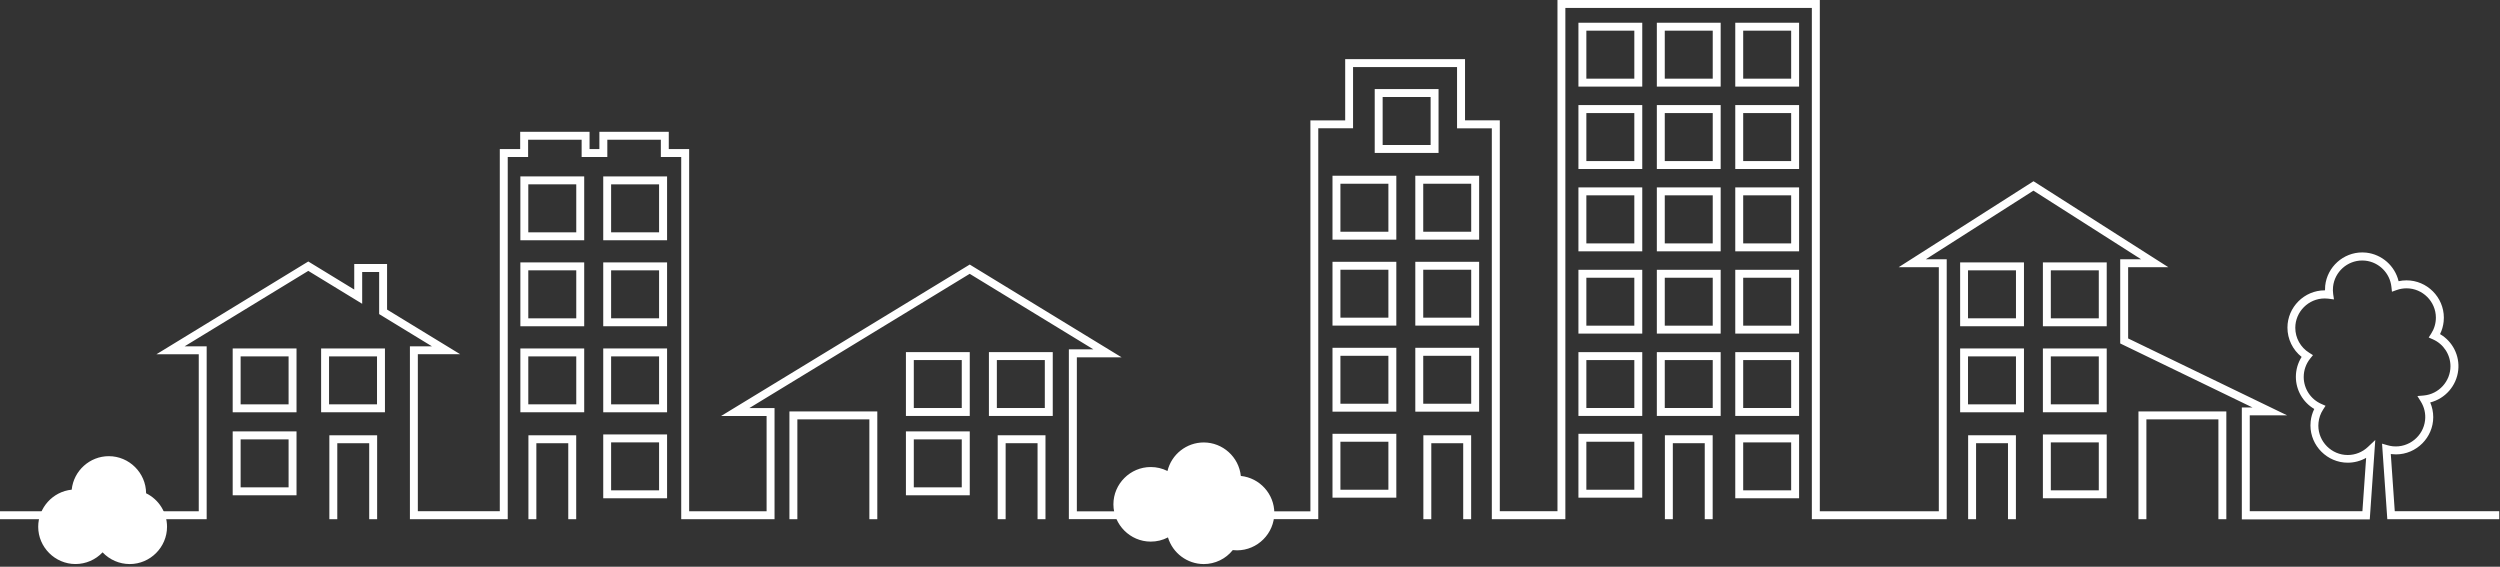 <?xml version="1.0" encoding="UTF-8" standalone="no"?><!DOCTYPE svg PUBLIC "-//W3C//DTD SVG 1.1//EN" "http://www.w3.org/Graphics/SVG/1.1/DTD/svg11.dtd"><svg width="100%" height="100%" viewBox="0 0 772 175" version="1.1" xmlns="http://www.w3.org/2000/svg" xmlns:xlink="http://www.w3.org/1999/xlink" xml:space="preserve" xmlns:serif="http://www.serif.com/" style="fill-rule:evenodd;clip-rule:evenodd;stroke-linejoin:round;stroke-miterlimit:2;"><rect x="0" y="0" width="772" height="175" fill="#333333" stroke="none"/><g id="Layer_1"><g id="Gruppe_226"><g id="Gruppe_172"><path id="Pfad_2761" d="M116.46,160.33l-2.45,-0l-0,-23.461l-9.855,-0l0,23.462l-2.45,-0l-0,-25.912l14.755,0l-0,25.911Z" style="fill:#fff;fill-rule:nonzero;"/></g><g id="Gruppe_173"><path id="Pfad_2762" d="M177.931,160.33l-2.45,-0l-0,-23.461l-9.855,-0l-0,23.462l-2.45,-0l-0,-25.912l14.755,0l-0,25.911Z" style="fill:#fff;fill-rule:nonzero;"/></g><g id="Gruppe_174"><path id="Pfad_2763" d="M322.847,160.33l-2.45,-0l-0,-23.461l-9.856,-0l-0,23.462l-2.45,-0l-0,-25.912l14.755,0l0.001,25.911Z" style="fill:#fff;fill-rule:nonzero;"/></g><g id="Gruppe_175"><path id="Pfad_2764" d="M528.876,160.33l-2.45,-0l0,-23.461l-9.856,-0l0,23.462l-2.45,-0l0,-25.912l14.755,0l0.001,25.911Z" style="fill:#fff;fill-rule:nonzero;"/></g><g id="Gruppe_176"><path id="Pfad_2765" d="M270.911,160.331l-2.45,0l0,-30.83l-22.236,-0l-0,30.83l-2.45,0l-0,-33.28l27.136,0l0,33.28Z" style="fill:#fff;fill-rule:nonzero;"/></g><g id="Gruppe_177"><path id="Pfad_2766" d="M687.492,160.331l-2.45,0l0,-30.83l-22.236,-0l-0,30.83l-2.45,0l-0,-33.28l27.136,0l-0,33.28Z" style="fill:#fff;fill-rule:nonzero;"/></g><g id="Gruppe_178"><path id="Pfad_2767" d="M771.765,160.331l-34.565,-0l-1.621,-23.33l1.7,0.49c0.523,0.152 1.059,0.259 1.6,0.32c4.944,0.522 9.446,-3.105 9.988,-8.047c0.223,-2.015 -0.242,-4.048 -1.319,-5.766l-1.055,-1.7l1.979,-0.17c4.641,-0.43 8.233,-4.371 8.233,-9.031c0,-3.586 -2.125,-6.848 -5.405,-8.297l-1.319,-0.584l0.773,-1.206c0.945,-1.465 1.448,-3.171 1.448,-4.914c-0,-4.972 -4.091,-9.063 -9.063,-9.063c-1.033,-0 -2.058,0.176 -3.032,0.522l-1.47,0.528l-0.17,-1.545c-0.466,-4.22 -3.827,-7.581 -8.047,-8.047c-0.319,-0.034 -0.64,-0.051 -0.961,-0.051c-4.608,-0 -8.519,3.516 -9.008,8.098c-0.082,0.765 -0.069,1.538 0.038,2.3l0.245,1.621l-1.7,-0.226c-0.075,-0 -0.132,-0.019 -0.207,-0.019c-0.324,-0.035 -0.65,-0.053 -0.976,-0.053c-4.971,0 -9.063,4.092 -9.063,9.063c0,3.135 1.626,6.054 4.291,7.705l1.168,0.735l-0.867,1.074c-1.289,1.61 -1.992,3.612 -1.992,5.674c-0,3.593 2.133,6.862 5.422,8.309l1.319,0.584l-0.773,1.206c-0.77,1.191 -1.248,2.547 -1.395,3.957c-0.035,0.324 -0.053,0.649 -0.053,0.974c0,4.973 4.093,9.065 9.065,9.065c2.318,0 4.55,-0.888 6.233,-2.482l2.28,-2.148l-1.7,24.517l-39.508,0l-0,-34.568l3.3,0l-40.855,-19.768l-0,-25.987l6.464,0l-33.261,-21.2l-33.242,21.2l6.464,0l-0,80.26l-41.648,0l-0,-157.881l-76.115,0l-0,157.881l-22.708,0l-0,-120.701l-10.741,0l-0,-18.92l-32.112,0l-0,18.9l-10.741,0l-0,120.7l-77.018,0l-0,-52.443l7.557,0l-38.179,-23.311l-68.048,41.458l7.783,0l-0,34.316l-28.815,0l-0,-111.843l-6.294,0l-0,-5.333l-16.527,0l-0,5.333l-7.934,0l-0,-5.333l-16.526,0l-0,5.333l-6.294,0l-0,111.844l-30.208,0l-0,-53.387l6.8,0l-16.3,-9.95l-0,-13l-5.239,0l-0,9.818l-16.641,-10.16l-38.179,23.292l6.8,0l-0,53.387l-63.821,0l-0,-2.45l61.377,0l-0,-48.488l-13.059,0l46.882,-28.643l14.19,8.669l-0,-7.9l10.138,0l-0,14.081l22.557,13.775l-13.055,0l-0,48.487l25.308,0l-0,-111.824l6.294,0l-0,-5.338l21.426,0l-0,5.333l3.034,0l-0,-5.333l21.426,0l-0,5.333l6.294,0l-0,111.848l23.914,0l-0,-29.417l-14.057,0l76.792,-46.772l0.641,0.4l46.245,28.248l-13.814,-0l-0,47.56l72.119,0l-0,-120.719l10.742,0l-0,-18.921l37.006,0l-0,18.9l10.741,0l-0,120.7l17.808,0l-0,-157.86l81.013,0l-0,157.881l36.747,0l-0,-75.36l-12.409,0l41.647,-26.552l41.647,26.552l-12.423,0l-0,21.992l49.09,23.744l-11.533,0l-0,29.6l34.787,0l1.15,-16.47c-1.731,0.981 -3.688,1.497 -5.678,1.497c-6.318,-0 -11.518,-5.2 -11.518,-11.518c0,-0.411 0.022,-0.821 0.066,-1.229c0.139,-1.337 0.516,-2.639 1.112,-3.844c-3.515,-2.064 -5.681,-5.848 -5.681,-9.924c0,-2.177 0.618,-4.31 1.781,-6.15c-2.765,-2.183 -4.381,-5.518 -4.381,-9.041c-0,-6.314 5.19,-11.511 11.504,-11.519l0.094,0c-0,-0.471 0.019,-0.942 0.057,-1.413c0.622,-5.825 5.594,-10.295 11.452,-10.295c0.41,0 0.819,0.022 1.227,0.066c4.844,0.54 8.853,4.079 9.988,8.819c0.804,-0.175 1.625,-0.263 2.447,-0.263c6.326,0 11.53,5.205 11.53,11.53c0,0.41 -0.021,0.82 -0.065,1.227c-0.139,1.337 -0.516,2.639 -1.112,3.844c3.906,2.277 6.114,6.662 5.616,11.156c-0.527,4.784 -3.985,8.763 -8.65,9.95c0.615,1.433 0.933,2.977 0.933,4.537c-0,6.309 -5.191,11.5 -11.5,11.5c-0.002,0 -0.003,0 -0.005,0c-0.416,0.003 -0.832,-0.022 -1.244,-0.075c-0.113,-0.019 -0.245,-0.019 -0.358,-0.038l1.225,17.657l32.262,0l-0,2.469l-0.002,0.001Z" style="fill:#fff;fill-rule:nonzero;"/></g><g id="Gruppe_179"><path id="Pfad_2768" d="M43.852,153.113c0.019,-0.245 0.038,-0.49 0.038,-0.735c-0,-5.644 -4.645,-10.289 -10.289,-10.289c-5.644,0 -10.289,4.645 -10.289,10.289c-0.003,-0 -0.007,-0 -0.01,-0c-5.644,-0 -10.289,4.645 -10.289,10.289c-0,5.644 4.645,10.289 10.289,10.289c3.323,-0 6.448,-1.61 8.377,-4.315c1.928,2.703 5.051,4.311 8.372,4.311c5.641,0 10.284,-4.642 10.284,-10.284c-0,-4.203 -2.577,-8.001 -6.482,-9.555l-0.001,0Z" style="fill:#fff;fill-rule:nonzero;"/><path id="Pfad_2769" d="M40.045,174.181c-3.166,-0.005 -6.194,-1.315 -8.367,-3.618c-2.174,2.302 -5.204,3.609 -8.37,3.609c-6.315,-0 -11.511,-5.196 -11.511,-11.511c-0,-5.877 4.5,-10.857 10.346,-11.452c0.598,-5.846 5.58,-10.344 11.456,-10.344c6.295,0 11.483,5.161 11.516,11.456c3.949,1.927 6.464,5.953 6.464,10.347c0,6.316 -5.197,11.513 -11.513,11.513c-0.006,0 -0.021,0 -0.021,0Zm-8.367,-7.651l1,1.395c1.7,2.386 4.455,3.805 7.384,3.805c4.973,0 9.065,-4.09 9.067,-9.063c0.013,-3.708 -2.261,-7.063 -5.71,-8.424l-0.829,-0.339l0.057,-0.886c0.019,-0.245 0.019,-0.452 0.019,-0.641c-0,-4.973 -4.092,-9.064 -9.065,-9.064c-4.972,-0 -9.064,4.091 -9.064,9.064l-0,1.225l-1.225,0c-4.971,0.002 -9.06,4.093 -9.06,9.064c-0,4.972 4.092,9.064 9.064,9.064c2.929,-0 5.684,-1.42 7.383,-3.806l0.979,-1.394Z" style="fill:#fff;fill-rule:nonzero;"/></g><g id="Gruppe_180"><path id="Pfad_2770" d="M355.335,166.041c2.223,0.01 4.389,-0.712 6.162,-2.054c0.655,5.104 5.048,8.969 10.194,8.969c3.354,0 6.504,-1.641 8.425,-4.39c0.615,0.114 1.239,0.171 1.865,0.17l0,0c5.644,0 10.289,-4.645 10.289,-10.289c0,-5.644 -4.645,-10.289 -10.289,-10.289l0,0c-0.165,-6.008 -6.322,-9.983 -9.981,-10.158c-3.374,-0.162 -7.553,1.153 -11,9.35c-1.926,-0.514 -3.825,-1.149 -5.684,-1.906c-5.647,0.005 -10.291,4.653 -10.291,10.3c0,5.65 4.65,10.3 10.301,10.3c0.003,0 0.006,0 0.009,-0l0,-0.003Z" style="fill:#fff;fill-rule:nonzero;"/><path id="Pfad_2771" d="M371.711,174.182c-5.079,-0.012 -9.583,-3.37 -11.043,-8.235c-1.644,0.864 -3.476,1.31 -5.333,1.3c-6.316,-0 -11.514,-5.198 -11.514,-11.514c0,-6.316 5.198,-11.514 11.514,-11.514c1.8,-0.006 3.576,0.413 5.182,1.225c1.243,-5.154 5.893,-8.816 11.195,-8.816c5.876,0 10.857,4.497 11.456,10.342c5.845,0.599 10.342,5.58 10.342,11.456c-0,6.316 -5.195,11.513 -11.511,11.516c-0.441,0.003 -0.881,-0.022 -1.319,-0.075c-2.177,2.725 -5.481,4.315 -8.969,4.315Zm-9.253,-12.437l0.264,2.092c0.584,4.496 4.456,7.897 8.989,7.897c2.955,0 5.73,-1.444 7.425,-3.864l0.452,-0.641l0.773,0.151c0.541,0.097 1.089,0.147 1.639,0.151c4.973,-0 9.064,-4.092 9.064,-9.065c0,-4.972 -4.091,-9.064 -9.064,-9.064l-1.225,-0l0,-1.225c-0.005,-4.97 -4.096,-9.057 -9.066,-9.057c-4.736,0 -8.714,3.711 -9.044,8.435l-0.151,2.224l-1.79,-1.319c-1.557,-1.146 -3.44,-1.765 -5.373,-1.765c-4.971,0 -9.061,4.09 -9.061,9.061c-0,4.971 4.09,9.061 9.061,9.061c0.001,0 0.001,0 0.002,-0c1.958,0.01 3.866,-0.626 5.427,-1.809l1.678,-1.263Z" style="fill:#fff;fill-rule:nonzero;"/></g><g id="Gruppe_181"><path id="Pfad_2772" d="M91.567,127.315l-19.712,-0l0,-19.712l19.712,-0l0,19.712Zm-17.262,-2.45l14.812,-0l0,-14.812l-14.812,0l0,14.812Z" style="fill:#fff;fill-rule:nonzero;"/></g><g id="Gruppe_182"><path id="Pfad_2773" d="M91.567,152.943l-19.712,-0l0,-19.73l19.712,-0l0,19.73Zm-17.262,-2.45l14.812,-0l0,-14.811l-14.812,0l0,14.811Z" style="fill:#fff;fill-rule:nonzero;"/></g><g id="Gruppe_183"><path id="Pfad_2774" d="M205.992,153.867l-19.712,-0l-0,-19.712l19.712,-0l-0,19.712Zm-17.281,-2.45l14.812,-0l-0,-14.812l-14.812,0l0,14.812Z" style="fill:#fff;fill-rule:nonzero;"/></g><g id="Gruppe_184"><path id="Pfad_2775" d="M299.461,152.943l-19.712,-0l0,-19.73l19.712,-0l0,19.73Zm-17.281,-2.45l14.812,-0l-0,-14.811l-14.812,0l0,14.811Z" style="fill:#fff;fill-rule:nonzero;"/></g><g id="Gruppe_185"><path id="Pfad_2776" d="M299.461,128.446l-19.712,0l0,-19.712l19.712,0l0,19.712Zm-17.281,-2.45l14.812,-0l-0,-14.812l-14.812,0l0,14.812Z" style="fill:#fff;fill-rule:nonzero;"/></g><g id="Gruppe_186"><path id="Pfad_2777" d="M325.089,128.446l-19.711,0l-0,-19.712l19.711,0l-0,19.712Zm-17.261,-2.45l14.812,-0l-0,-14.812l-14.812,0l0,14.812Z" style="fill:#fff;fill-rule:nonzero;"/></g><g id="Gruppe_187"><path id="Pfad_2778" d="M205.992,127.315l-19.712,-0l-0,-19.712l19.712,-0l-0,19.712Zm-17.281,-2.45l14.812,-0l-0,-14.812l-14.812,0l0,14.812Z" style="fill:#fff;fill-rule:nonzero;"/></g><g id="Gruppe_188"><path id="Pfad_2779" d="M205.992,100.744l-19.712,0l-0,-19.712l19.712,0l-0,19.712Zm-17.281,-2.45l14.812,-0l-0,-14.812l-14.812,0l0,14.812Z" style="fill:#fff;fill-rule:nonzero;"/></g><g id="Gruppe_189"><path id="Pfad_2780" d="M205.992,74.191l-19.712,0l-0,-19.711l19.712,0l-0,19.711Zm-17.281,-2.45l14.812,0l-0,-14.811l-14.812,0l0,14.811Z" style="fill:#fff;fill-rule:nonzero;"/></g><g id="Gruppe_190"><path id="Pfad_2781" d="M180.419,74.191l-19.73,0l-0,-19.711l19.712,0l-0,19.712l0.018,-0.001Zm-17.281,-2.45l14.812,0l0,-14.811l-14.811,0l-0.001,14.811Z" style="fill:#fff;fill-rule:nonzero;"/></g><g id="Gruppe_191"><path id="Pfad_2782" d="M180.419,100.744l-19.73,0l-0,-19.712l19.712,0l-0,19.711l0.018,0.001Zm-17.281,-2.45l14.812,-0l0,-14.812l-14.811,0l-0.001,14.812Z" style="fill:#fff;fill-rule:nonzero;"/></g><g id="Gruppe_192"><path id="Pfad_2783" d="M180.419,127.315l-19.73,-0l-0,-19.712l19.712,-0l-0,19.712l0.018,-0Zm-17.281,-2.45l14.812,-0l0,-14.812l-14.811,0l-0.001,14.812Z" style="fill:#fff;fill-rule:nonzero;"/></g><g id="Gruppe_193"><path id="Pfad_2784" d="M454.289,160.33l-2.45,-0l0,-23.461l-9.855,-0l0,23.462l-2.45,-0l0,-25.912l14.755,0l0,25.911Z" style="fill:#fff;fill-rule:nonzero;"/></g><g id="Gruppe_194"><path id="Pfad_2785" d="M431.185,153.679l-19.711,-0l-0,-19.712l19.711,-0l-0,19.712Zm-17.262,-2.45l14.812,-0l-0,-14.812l-14.811,0l-0.001,14.812Z" style="fill:#fff;fill-rule:nonzero;"/></g><g id="Gruppe_195"><path id="Pfad_2786" d="M507.129,153.679l-19.711,-0l0,-19.712l19.711,-0l-0,19.712Zm-17.262,-2.45l14.812,-0l-0,-14.812l-14.811,0l-0.001,14.812Z" style="fill:#fff;fill-rule:nonzero;"/></g><g id="Gruppe_196"><path id="Pfad_2787" d="M507.129,128.446l-19.711,0l0,-19.712l19.711,0l-0,19.712Zm-17.262,-2.45l14.812,-0l-0,-14.812l-14.811,0l-0.001,14.812Z" style="fill:#fff;fill-rule:nonzero;"/></g><g id="Gruppe_197"><path id="Pfad_2788" d="M555.56,153.867l-19.711,-0l0,-19.712l19.711,-0l-0,19.712Zm-17.262,-2.45l14.812,-0l-0,-14.812l-14.811,0l-0.001,14.812Z" style="fill:#fff;fill-rule:nonzero;"/></g><g id="Gruppe_198"><path id="Pfad_2789" d="M555.56,128.446l-19.711,0l0,-19.712l19.711,0l-0,19.712Zm-17.262,-2.45l14.812,-0l-0,-14.812l-14.811,0l-0.001,14.812Z" style="fill:#fff;fill-rule:nonzero;"/></g><g id="Gruppe_199"><path id="Pfad_2790" d="M531.344,128.446l-19.711,0l-0,-19.712l19.711,0l-0,19.712Zm-17.262,-2.45l14.812,-0l-0,-14.812l-14.811,0l-0.001,14.812Z" style="fill:#fff;fill-rule:nonzero;"/></g><g id="Gruppe_200"><path id="Pfad_2791" d="M507.129,103.024l-19.711,0l0,-19.712l19.711,0l-0,19.712Zm-17.262,-2.45l14.812,-0l-0,-14.812l-14.811,0l-0.001,14.812Z" style="fill:#fff;fill-rule:nonzero;"/></g><g id="Gruppe_201"><path id="Pfad_2792" d="M555.56,103.024l-19.711,0l0,-19.712l19.711,0l-0,19.712Zm-17.262,-2.45l14.812,-0l-0,-14.812l-14.811,0l-0.001,14.812Z" style="fill:#fff;fill-rule:nonzero;"/></g><g id="Gruppe_202"><path id="Pfad_2793" d="M531.344,103.024l-19.711,0l-0,-19.712l19.711,0l-0,19.712Zm-17.262,-2.45l14.812,-0l-0,-14.812l-14.811,0l-0.001,14.812Z" style="fill:#fff;fill-rule:nonzero;"/></g><g id="Gruppe_203"><path id="Pfad_2794" d="M507.129,77.602l-19.711,0l0,-19.73l19.711,0l-0,19.73Zm-17.262,-2.45l14.812,-0l-0,-14.83l-14.811,0l-0.001,14.83Z" style="fill:#fff;fill-rule:nonzero;"/></g><g id="Gruppe_204"><path id="Pfad_2795" d="M555.56,77.602l-19.711,0l0,-19.73l19.711,0l-0,19.73Zm-17.262,-2.45l14.812,-0l-0,-14.83l-14.811,0l-0.001,14.83Z" style="fill:#fff;fill-rule:nonzero;"/></g><g id="Gruppe_205"><path id="Pfad_2796" d="M531.344,77.602l-19.711,0l-0,-19.73l19.711,0l-0,19.73Zm-17.262,-2.45l14.812,-0l-0,-14.83l-14.811,0l-0.001,14.83Z" style="fill:#fff;fill-rule:nonzero;"/></g><g id="Gruppe_206"><path id="Pfad_2797" d="M507.129,52.181l-19.711,-0l0,-19.73l19.711,0l-0,19.73Zm-17.262,-2.45l14.812,-0l-0,-14.811l-14.811,0l-0.001,14.811Z" style="fill:#fff;fill-rule:nonzero;"/></g><g id="Gruppe_207"><path id="Pfad_2798" d="M555.56,52.181l-19.711,-0l0,-19.73l19.711,0l-0,19.73Zm-17.262,-2.45l14.812,-0l-0,-14.811l-14.811,0l-0.001,14.811Z" style="fill:#fff;fill-rule:nonzero;"/></g><g id="Gruppe_208"><path id="Pfad_2799" d="M531.344,52.181l-19.711,-0l-0,-19.73l19.711,0l-0,19.73Zm-17.262,-2.45l14.812,-0l-0,-14.811l-14.811,0l-0.001,14.811Z" style="fill:#fff;fill-rule:nonzero;"/></g><g id="Gruppe_209"><path id="Pfad_2800" d="M507.129,26.741l-19.711,0l0,-19.712l19.711,-0l-0,19.712Zm-17.262,-2.45l14.812,0l-0,-14.812l-14.811,0l-0.001,14.812Z" style="fill:#fff;fill-rule:nonzero;"/></g><g id="Gruppe_210"><path id="Pfad_2801" d="M555.56,26.741l-19.711,0l0,-19.712l19.711,-0l-0,19.712Zm-17.262,-2.45l14.812,0l-0,-14.812l-14.811,0l-0.001,14.812Z" style="fill:#fff;fill-rule:nonzero;"/></g><g id="Gruppe_211"><path id="Pfad_2802" d="M531.344,26.741l-19.711,0l-0,-19.712l19.711,-0l-0,19.712Zm-17.262,-2.45l14.812,0l-0,-14.812l-14.811,0l-0.001,14.812Z" style="fill:#fff;fill-rule:nonzero;"/></g><g id="Gruppe_212"><path id="Pfad_2803" d="M431.185,127.126l-19.711,-0l-0,-19.73l19.711,-0l-0,19.73Zm-17.262,-2.45l14.812,-0l-0,-14.811l-14.811,0l-0.001,14.811Z" style="fill:#fff;fill-rule:nonzero;"/></g><g id="Gruppe_213"><path id="Pfad_2804" d="M431.185,100.556l-19.711,-0l-0,-19.712l19.711,-0l-0,19.712Zm-17.262,-2.45l14.812,-0l-0,-14.812l-14.811,-0l-0.001,14.812Z" style="fill:#fff;fill-rule:nonzero;"/></g><g id="Gruppe_214"><path id="Pfad_2805" d="M431.185,74.003l-19.711,0l-0,-19.73l19.711,0l-0,19.73Zm-17.262,-2.45l14.812,0l-0,-14.811l-14.811,0l-0.001,14.811Z" style="fill:#fff;fill-rule:nonzero;"/></g><g id="Gruppe_215"><path id="Pfad_2806" d="M456.757,74.003l-19.711,0l0,-19.73l19.711,0l-0,19.73Zm-17.262,-2.45l14.812,0l-0,-14.811l-14.811,0l-0.001,14.811Z" style="fill:#fff;fill-rule:nonzero;"/></g><g id="Gruppe_216"><path id="Pfad_2807" d="M444.225,47.225l-19.711,0l0,-19.712l19.711,-0l-0,19.712Zm-17.262,-2.45l14.812,0l-0,-14.812l-14.811,0l-0.001,14.812Z" style="fill:#fff;fill-rule:nonzero;"/></g><g id="Gruppe_217"><path id="Pfad_2808" d="M456.757,100.556l-19.711,-0l0,-19.712l19.711,-0l-0,19.712Zm-17.262,-2.45l14.812,-0l-0,-14.812l-14.811,-0l-0.001,14.812Z" style="fill:#fff;fill-rule:nonzero;"/></g><g id="Gruppe_218"><path id="Pfad_2809" d="M456.757,127.126l-19.711,-0l0,-19.73l19.711,-0l-0,19.73Zm-17.262,-2.45l14.812,-0l-0,-14.811l-14.811,0l-0.001,14.811Z" style="fill:#fff;fill-rule:nonzero;"/></g><g id="Gruppe_219"><path id="Pfad_2810" d="M622.515,160.33l-2.45,-0l0,-23.461l-9.856,-0l-0,23.462l-2.45,-0l0,-25.912l14.755,0l0.001,25.911Z" style="fill:#fff;fill-rule:nonzero;"/></g><g id="Gruppe_220"><path id="Pfad_2811" d="M650.556,153.867l-19.711,-0l-0,-19.712l19.711,-0l-0,19.712Zm-17.262,-2.45l14.812,-0l-0,-14.812l-14.811,0l-0.001,14.812Z" style="fill:#fff;fill-rule:nonzero;"/></g><g id="Gruppe_221"><path id="Pfad_2812" d="M650.556,127.315l-19.711,-0l-0,-19.712l19.711,-0l-0,19.712Zm-17.262,-2.45l14.812,-0l-0,-14.812l-14.811,0l-0.001,14.812Z" style="fill:#fff;fill-rule:nonzero;"/></g><g id="Gruppe_222"><path id="Pfad_2813" d="M650.556,100.744l-19.711,0l-0,-19.712l19.711,0l-0,19.712Zm-17.262,-2.45l14.812,-0l-0,-14.812l-14.811,0l-0.001,14.812Z" style="fill:#fff;fill-rule:nonzero;"/></g><g id="Gruppe_223"><path id="Pfad_2814" d="M625.002,100.744l-19.711,0l0,-19.712l19.711,0l-0,19.712Zm-17.281,-2.45l14.812,-0l-0,-14.812l-14.812,0l-0,14.812Z" style="fill:#fff;fill-rule:nonzero;"/></g><g id="Gruppe_224"><path id="Pfad_2815" d="M625.002,127.315l-19.711,-0l0,-19.712l19.711,-0l-0,19.712Zm-17.281,-2.45l14.812,-0l-0,-14.812l-14.812,0l-0,14.812Z" style="fill:#fff;fill-rule:nonzero;"/></g><g id="Gruppe_225"><path id="Pfad_2816" d="M118.891,127.315l-19.73,-0l0,-19.712l19.712,-0l-0,19.712l0.018,-0Zm-17.281,-2.45l14.812,-0l0,-14.812l-14.811,0l-0.001,14.812Z" style="fill:#fff;fill-rule:nonzero;"/></g></g></g></svg>